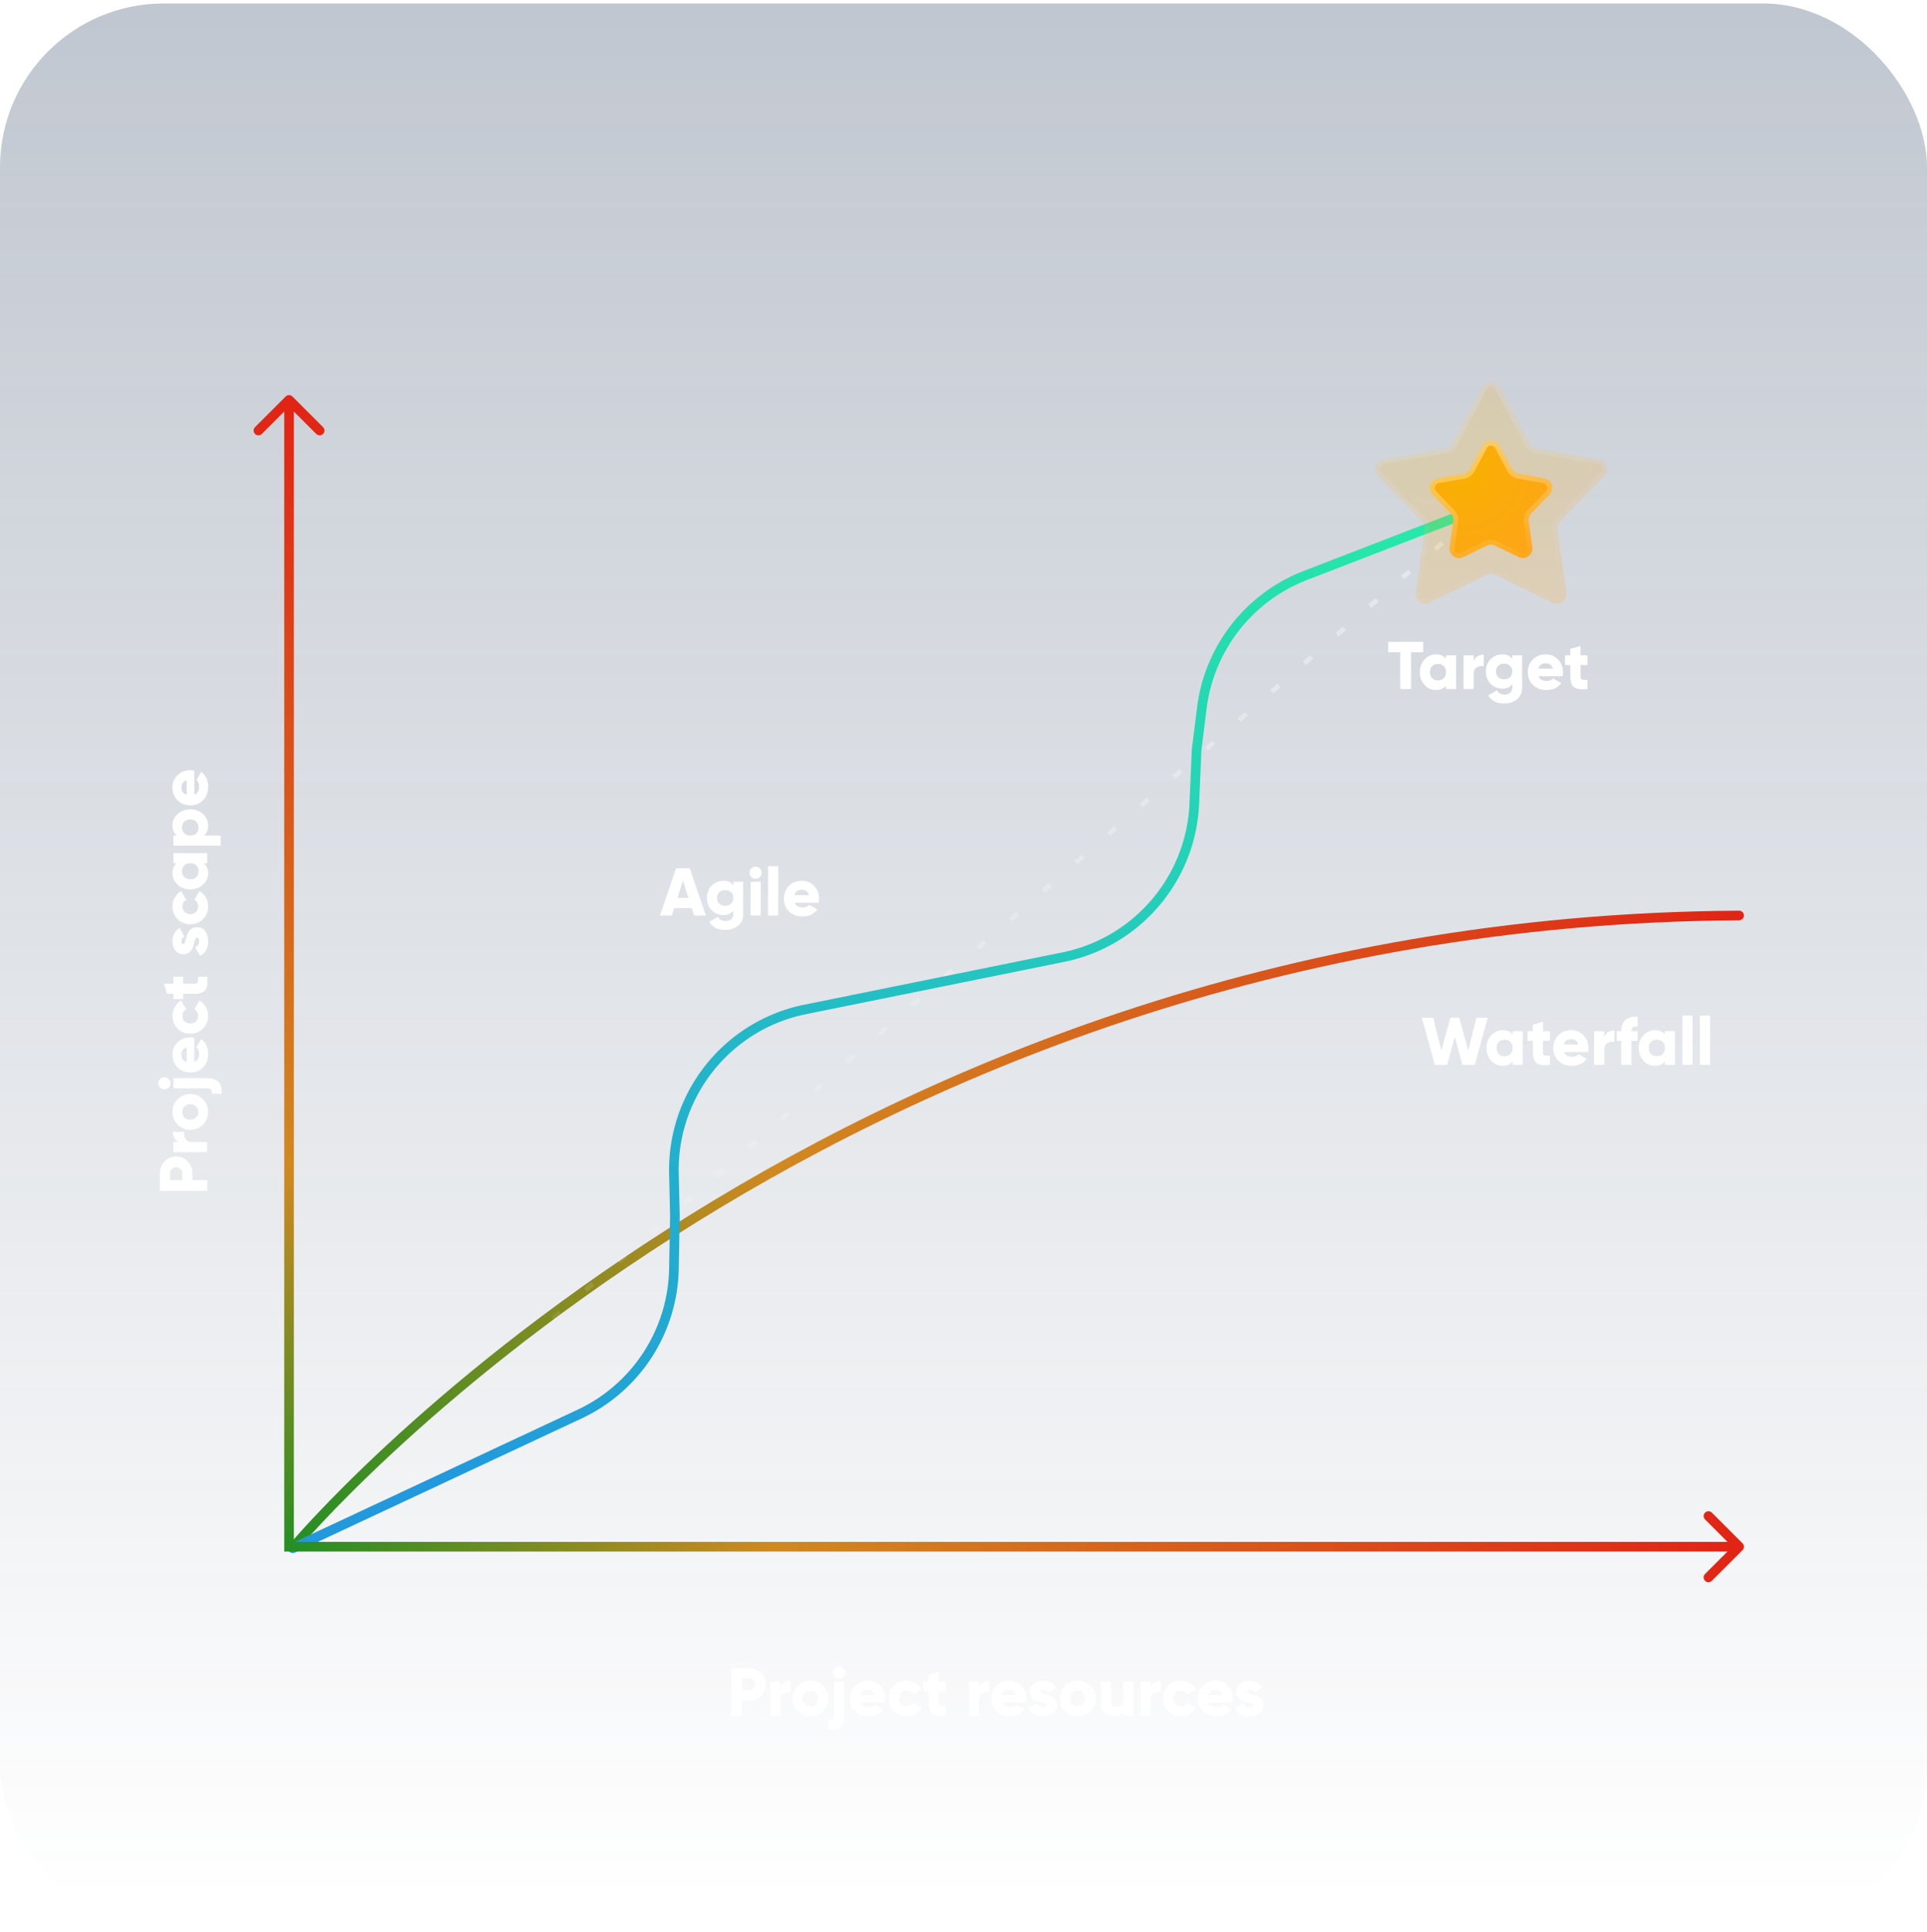 <svg xmlns="http://www.w3.org/2000/svg" width="400" height="401" fill="none"><rect y=".723" width="400" height="400" rx="34" fill="url(#paint0_linear_5085_13579)" fill-opacity=".3"></rect><path d="M61 321s108.348-129.915 300-131" stroke="url(#paint1_linear_5085_13579)" stroke-width="2" stroke-linecap="round" stroke-linejoin="round"></path><path d="M60.5 321l250-218" stroke="url(#paint2_linear_5085_13579)" stroke-opacity=".41" stroke-linejoin="round" stroke-dasharray="2 7"></path><path d="M60.785 321.318l59.521-27.845a33.997 33.997 0 0019.587-30.171l.201-10.912-.203-8.786c-.38-16.467 11.097-30.839 27.24-34.109l27.111-5.492 26.449-5.358c15.318-3.103 26.547-16.249 27.218-31.863l.48-11.166 1.084-8.679a33.997 33.997 0 0121.481-27.503l31.583-12.206" stroke="url(#paint3_linear_5085_13579)" stroke-width="2" stroke-linecap="round" stroke-linejoin="round"></path><g opacity=".2" filter="url(#filter0_f_5085_13579)"><path d="M307.734 80.326c.752-1.416 2.78-1.416 3.532 0l6.214 11.698a2 2 0 001.42 1.032l13.045 2.294c1.579.278 2.206 2.207 1.092 3.36l-9.206 9.524a2 2 0 00-.542 1.669l1.849 13.116c.224 1.588-1.417 2.78-2.858 2.077l-11.902-5.812a1.998 1.998 0 00-1.756 0l-11.902 5.812c-1.441.703-3.082-.489-2.858-2.077l1.849-13.116a2 2 0 00-.542-1.669l-9.206-9.524c-1.114-1.153-.487-3.082 1.092-3.36l13.045-2.294a2 2 0 001.42-1.032l6.214-11.698z" fill="url(#paint4_radial_5085_13579)"></path><path d="M308.175 80.56c.564-1.062 2.086-1.062 2.65 0l6.213 11.699a2.499 2.499 0 001.775 1.29l13.046 2.293c1.184.209 1.654 1.656.818 2.52l-9.205 9.524a2.498 2.498 0 00-.678 2.087l1.849 13.116c.168 1.191-1.063 2.085-2.143 1.557l-11.903-5.812a2.5 2.5 0 00-2.194 0l-11.903 5.812c-1.08.528-2.311-.366-2.143-1.557l1.849-13.116a2.498 2.498 0 00-.678-2.087l-9.205-9.524c-.836-.864-.366-2.311.818-2.52l13.046-2.294a2.499 2.499 0 001.775-1.29l6.213-11.698z" stroke="url(#paint5_linear_5085_13579)" stroke-opacity=".4"></path></g><path d="M307.734 92.548c.752-1.416 2.78-1.416 3.532 0l2.532 4.766a2 2 0 001.42 1.032l5.315.935c1.579.277 2.205 2.207 1.091 3.359l-3.75 3.881a1.998 1.998 0 00-.543 1.669l.754 5.344c.224 1.587-1.418 2.78-2.858 2.076l-4.849-2.368a2.005 2.005 0 00-1.756 0l-4.849 2.368c-1.44.704-3.082-.489-2.858-2.076l.754-5.344a1.998 1.998 0 00-.543-1.669l-3.75-3.881c-1.114-1.152-.488-3.082 1.091-3.36l5.315-.934a2 2 0 001.42-1.032l2.532-4.766z" fill="url(#paint6_radial_5085_13579)"></path><path d="M308.175 92.783c.564-1.062 2.086-1.062 2.65 0l2.531 4.766a2.499 2.499 0 001.775 1.29l5.315.934c1.184.208 1.654 1.655.819 2.52l-3.751 3.88a2.504 2.504 0 00-.678 2.087l.754 5.343c.168 1.191-1.063 2.085-2.144 1.558l-4.849-2.368a2.5 2.5 0 00-2.194 0l-4.849 2.368c-1.081.527-2.312-.367-2.144-1.558l.754-5.343a2.504 2.504 0 00-.678-2.087l-3.751-3.88c-.835-.865-.365-2.312.819-2.52l5.315-.934a2.499 2.499 0 001.775-1.29l2.531-4.766z" stroke="url(#paint7_linear_5085_13579)" stroke-opacity=".4"></path><path d="M155.55 346.2c.961 0 1.773.327 2.436.98s.994 1.447.994 2.38c0 .933-.331 1.727-.994 2.38-.663.653-1.475.98-2.436.98h-1.47V356h-2.24v-9.8h3.71zm0 4.62c.345 0 .63-.121.854-.364.224-.243.336-.541.336-.896s-.112-.653-.336-.896a1.11 1.11 0 00-.854-.364h-1.47v2.52h1.47zm6.441-.574a1.7 1.7 0 01.784-1.022c.401-.243.84-.364 1.316-.364v2.38a2.107 2.107 0 00-1.442.266c-.439.252-.658.695-.658 1.33V356h-2.1v-7h2.1v1.246zm8.869 4.886c-.719.709-1.596 1.064-2.632 1.064s-1.914-.355-2.632-1.064c-.719-.719-1.078-1.596-1.078-2.632s.359-1.909 1.078-2.618c.718-.719 1.596-1.078 2.632-1.078s1.913.359 2.632 1.078c.718.709 1.078 1.582 1.078 2.618 0 1.036-.36 1.913-1.078 2.632zm-3.78-1.442c.308.308.69.462 1.148.462.457 0 .84-.154 1.148-.462.308-.308.462-.705.462-1.19s-.154-.882-.462-1.19a1.56 1.56 0 00-1.148-.462c-.458 0-.84.154-1.148.462-.308.308-.462.705-.462 1.19s.154.882.462 1.19zm7.982-5.67a1.198 1.198 0 01-.882.364c-.345 0-.644-.121-.896-.364a1.251 1.251 0 01-.364-.896c0-.345.122-.639.364-.882.252-.252.551-.378.896-.378.346 0 .64.126.882.378.252.243.378.537.378.882s-.126.644-.378.896zM173.13 356v-7h2.1v7c0 1.092-.261 1.881-.784 2.366-.522.485-1.334.695-2.436.63v-2.016c.392.019.677-.051.854-.21.178-.149.266-.406.266-.77zm5.522-2.66c.243.653.803.98 1.68.98.569 0 1.017-.177 1.344-.532l1.68.966c-.691.961-1.708 1.442-3.052 1.442-1.176 0-2.119-.35-2.828-1.05-.7-.7-1.05-1.582-1.05-2.646 0-1.055.345-1.932 1.036-2.632.7-.709 1.596-1.064 2.688-1.064 1.017 0 1.862.355 2.534 1.064.681.7 1.022 1.577 1.022 2.632a4 4 0 01-.084.84h-4.97zm-.042-1.568h3.01c-.205-.737-.7-1.106-1.484-1.106-.812 0-1.321.369-1.526 1.106zm9.579 4.424c-1.064 0-1.951-.355-2.66-1.064-.7-.709-1.05-1.587-1.05-2.632 0-1.045.35-1.923 1.05-2.632.709-.709 1.596-1.064 2.66-1.064.672 0 1.288.163 1.848.49a3.465 3.465 0 011.316 1.302l-1.834 1.064c-.252-.523-.705-.784-1.358-.784-.458 0-.836.154-1.134.462-.299.299-.448.686-.448 1.162 0 .476.149.868.448 1.176.298.299.676.448 1.134.448.662 0 1.115-.261 1.358-.784l1.834 1.05a3.456 3.456 0 01-1.302 1.316c-.56.327-1.181.49-1.862.49zm8.111-5.18h-1.442v2.478c0 .28.112.457.336.532.224.075.592.098 1.106.07V356c-1.335.14-2.259.014-2.772-.378-.514-.401-.77-1.111-.77-2.128v-2.478h-1.12V349h1.12v-1.33l2.1-.63V349h1.442v2.016zm6.925-.77a1.7 1.7 0 01.784-1.022c.402-.243.84-.364 1.316-.364v2.38a2.107 2.107 0 00-1.442.266c-.438.252-.658.695-.658 1.33V356h-2.1v-7h2.1v1.246zm4.753 3.094c.243.653.803.98 1.68.98.569 0 1.017-.177 1.344-.532l1.68.966c-.691.961-1.708 1.442-3.052 1.442-1.176 0-2.119-.35-2.828-1.05-.7-.7-1.05-1.582-1.05-2.646 0-1.055.345-1.932 1.036-2.632.7-.709 1.596-1.064 2.688-1.064 1.017 0 1.862.355 2.534 1.064.681.7 1.022 1.577 1.022 2.632a4 4 0 01-.084.84h-4.97zm-.042-1.568h3.01c-.205-.737-.7-1.106-1.484-1.106-.812 0-1.321.369-1.526 1.106zm8.002-.728c0 .14.116.257.35.35.242.084.532.173.868.266.336.084.672.196 1.008.336.336.14.62.373.854.7.242.317.364.719.364 1.204 0 .756-.28 1.33-.84 1.722-.56.383-1.251.574-2.072.574-1.475 0-2.478-.555-3.01-1.666l1.82-1.036c.186.551.583.826 1.19.826.504 0 .756-.145.756-.434 0-.14-.122-.257-.364-.35a6.815 6.815 0 00-.854-.266 8.555 8.555 0 01-1.008-.35 2.263 2.263 0 01-.868-.686c-.234-.308-.35-.686-.35-1.134 0-.728.261-1.293.784-1.694.532-.401 1.185-.602 1.96-.602.578 0 1.106.131 1.582.392.476.252.858.621 1.148 1.106l-1.792.966c-.224-.411-.537-.616-.938-.616-.392 0-.588.131-.588.392zm10.416 4.088c-.719.709-1.596 1.064-2.632 1.064s-1.914-.355-2.632-1.064c-.719-.719-1.078-1.596-1.078-2.632s.359-1.909 1.078-2.618c.718-.719 1.596-1.078 2.632-1.078s1.913.359 2.632 1.078c.718.709 1.078 1.582 1.078 2.618 0 1.036-.36 1.913-1.078 2.632zm-3.78-1.442c.308.308.69.462 1.148.462.457 0 .84-.154 1.148-.462.308-.308.462-.705.462-1.19s-.154-.882-.462-1.19a1.56 1.56 0 00-1.148-.462c-.458 0-.84.154-1.148.462-.308.308-.462.705-.462 1.19s.154.882.462 1.19zm10.568-4.69h2.1v7h-2.1v-.658c-.42.569-1.088.854-2.002.854-.747 0-1.372-.257-1.876-.77-.495-.513-.742-1.223-.742-2.128V349h2.1v3.99c0 .411.112.728.336.952.233.215.527.322.882.322.401 0 .718-.121.952-.364.233-.243.35-.602.35-1.078V349zm5.74 1.246c.13-.448.392-.789.784-1.022.401-.243.84-.364 1.316-.364v2.38a2.106 2.106 0 00-1.442.266c-.439.252-.658.695-.658 1.33V356h-2.1v-7h2.1v1.246zm6.236 5.95c-1.064 0-1.95-.355-2.66-1.064-.7-.709-1.05-1.587-1.05-2.632 0-1.045.35-1.923 1.05-2.632.71-.709 1.596-1.064 2.66-1.064.672 0 1.288.163 1.848.49.57.327 1.008.761 1.316 1.302l-1.834 1.064c-.252-.523-.704-.784-1.358-.784-.457 0-.835.154-1.134.462-.298.299-.448.686-.448 1.162 0 .476.15.868.448 1.176.299.299.677.448 1.134.448.663 0 1.116-.261 1.358-.784l1.834 1.05a3.456 3.456 0 01-1.302 1.316c-.56.327-1.18.49-1.862.49zm5.749-2.856c.242.653.802.98 1.68.98.569 0 1.017-.177 1.344-.532l1.68.966c-.691.961-1.708 1.442-3.052 1.442-1.176 0-2.119-.35-2.828-1.05-.7-.7-1.05-1.582-1.05-2.646 0-1.055.345-1.932 1.036-2.632.7-.709 1.596-1.064 2.688-1.064 1.017 0 1.862.355 2.534 1.064.681.7 1.022 1.577 1.022 2.632a4 4 0 01-.084.84h-4.97zm-.042-1.568h3.01c-.206-.737-.7-1.106-1.484-1.106-.812 0-1.321.369-1.526 1.106zm8.001-.728c0 .14.117.257.35.35.243.084.532.173.868.266.336.084.672.196 1.008.336.336.14.621.373.854.7.243.317.364.719.364 1.204 0 .756-.28 1.33-.84 1.722-.56.383-1.25.574-2.072.574-1.474 0-2.478-.555-3.01-1.666l1.82-1.036c.187.551.584.826 1.19.826.504 0 .756-.145.756-.434 0-.14-.121-.257-.364-.35a6.763 6.763 0 00-.854-.266 8.555 8.555 0 01-1.008-.35 2.27 2.27 0 01-.868-.686c-.233-.308-.35-.686-.35-1.134 0-.728.262-1.293.784-1.694.532-.401 1.186-.602 1.96-.602.579 0 1.106.131 1.582.392.476.252.859.621 1.148 1.106l-1.792.966c-.224-.411-.536-.616-.938-.616-.392 0-.588.131-.588.392zM33.2 243.45c0-.961.327-1.773.98-2.436a3.216 3.216 0 012.38-.994c.933 0 1.727.331 2.38.994.653.663.98 1.475.98 2.436v1.47H43v2.24h-9.8v-3.71zm4.62 0c0-.345-.121-.63-.364-.854a1.272 1.272 0 00-.896-.336c-.355 0-.653.112-.896.336a1.112 1.112 0 00-.364.854v1.47h2.52v-1.47zm-.574-6.441a1.7 1.7 0 01-1.022-.784 2.495 2.495 0 01-.364-1.316h2.38c-.084.513.005.994.266 1.442.252.439.695.658 1.33.658H43v2.1h-7v-2.1h1.246zm4.886-8.869c.71.719 1.064 1.596 1.064 2.632s-.355 1.914-1.064 2.632c-.719.719-1.596 1.078-2.632 1.078s-1.909-.359-2.618-1.078c-.719-.718-1.078-1.596-1.078-2.632s.36-1.913 1.078-2.632c.71-.718 1.582-1.078 2.618-1.078 1.036 0 1.913.36 2.632 1.078zm-1.442 3.78c.308-.308.462-.69.462-1.148 0-.457-.154-.84-.462-1.148-.308-.308-.705-.462-1.19-.462s-.882.154-1.19.462a1.56 1.56 0 00-.462 1.148c0 .458.154.84.462 1.148.308.308.705.462 1.19.462s.882-.154 1.19-.462zm-5.67-7.982c.243.242.364.536.364.882 0 .345-.121.644-.364.896a1.25 1.25 0 01-.896.364c-.345 0-.64-.122-.882-.364a1.225 1.225 0 01-.378-.896c0-.346.126-.64.378-.882a1.18 1.18 0 01.882-.378c.345 0 .644.126.896.378zM43 225.87h-7v-2.1h7c1.092 0 1.88.261 2.366.784.485.522.695 1.334.63 2.436H43.98c.019-.392-.051-.677-.21-.854-.15-.178-.406-.266-.77-.266zm-2.66-5.522c.653-.243.98-.803.98-1.68 0-.569-.177-1.017-.532-1.344l.966-1.68c.961.691 1.442 1.708 1.442 3.052 0 1.176-.35 2.119-1.05 2.828-.7.7-1.582 1.05-2.646 1.05-1.055 0-1.932-.345-2.632-1.036-.71-.7-1.064-1.596-1.064-2.688 0-1.017.355-1.862 1.064-2.534.7-.681 1.577-1.022 2.632-1.022a4 4 0 01.84.084v4.97zm-1.568.042v-3.01c-.737.205-1.106.7-1.106 1.484 0 .812.369 1.321 1.106 1.526zm4.424-9.579c0 1.064-.355 1.951-1.064 2.66-.71.7-1.587 1.05-2.632 1.05-1.045 0-1.923-.35-2.632-1.05-.71-.709-1.064-1.596-1.064-2.66 0-.672.163-1.288.49-1.848a3.461 3.461 0 011.302-1.316l1.064 1.834c-.523.252-.784.705-.784 1.358 0 .458.154.836.462 1.134.299.299.686.448 1.162.448.476 0 .868-.149 1.176-.448.299-.298.448-.676.448-1.134 0-.662-.261-1.115-.784-1.358l1.05-1.834c.55.308.99.742 1.316 1.302.327.56.49 1.181.49 1.862zm-5.18-8.111v1.442h2.478c.28 0 .457-.112.532-.336.075-.224.098-.592.07-1.106H43c.14 1.335.014 2.259-.378 2.772-.401.514-1.11.77-2.128.77h-2.478v1.12H36v-1.12h-1.33l-.63-2.1H36V202.7h2.016zm.028-6.813c.14 0 .257-.117.35-.35.084-.243.173-.532.266-.868.084-.336.196-.672.336-1.008.14-.336.373-.621.7-.854.317-.243.719-.364 1.204-.364.756 0 1.33.28 1.722.84.383.56.574 1.25.574 2.072 0 1.474-.555 2.478-1.666 3.01l-1.036-1.82c.55-.187.826-.584.826-1.19 0-.504-.145-.756-.434-.756-.14 0-.257.121-.35.364a6.714 6.714 0 00-.266.854 8.61 8.61 0 01-.35 1.008 2.28 2.28 0 01-.686.868c-.308.233-.686.35-1.134.35-.728 0-1.293-.262-1.694-.784-.401-.532-.602-1.186-.602-1.96 0-.579.13-1.106.392-1.582a2.9 2.9 0 011.106-1.148l.966 1.792c-.41.224-.616.536-.616.938 0 .392.13.588.392.588zm5.152-7.785c0 1.064-.355 1.951-1.064 2.66-.71.7-1.587 1.05-2.632 1.05-1.045 0-1.923-.35-2.632-1.05-.71-.709-1.064-1.596-1.064-2.66 0-.672.163-1.288.49-1.848a3.461 3.461 0 011.302-1.316l1.064 1.834c-.523.252-.784.705-.784 1.358 0 .458.154.836.462 1.134.299.299.686.448 1.162.448.476 0 .868-.149 1.176-.448.299-.298.448-.676.448-1.134 0-.662-.261-1.115-.784-1.358l1.05-1.834c.55.308.99.742 1.316 1.302.327.56.49 1.181.49 1.862zM36 179.148v-2.1h7v2.1h-.658c.57.495.854 1.19.854 2.086 0 .924-.355 1.713-1.064 2.366-.719.653-1.596.98-2.632.98s-1.909-.327-2.618-.98c-.719-.653-1.078-1.442-1.078-2.366 0-.896.285-1.591.854-2.086H36zm4.746 2.87c.308-.308.462-.709.462-1.204s-.154-.896-.462-1.204c-.308-.308-.723-.462-1.246-.462s-.938.154-1.246.462c-.308.308-.462.709-.462 1.204s.154.896.462 1.204c.308.308.723.462 1.246.462s.938-.154 1.246-.462zm-4.942-10.697c0-.924.36-1.712 1.078-2.366.71-.653 1.582-.98 2.618-.98 1.036 0 1.913.327 2.632.98.71.654 1.064 1.442 1.064 2.366 0 .896-.285 1.592-.854 2.086H45.8v2.1H36v-2.1h.658c-.57-.494-.854-1.19-.854-2.086zm4.942 1.624c.308-.317.462-.718.462-1.204 0-.485-.154-.882-.462-1.19-.308-.317-.723-.476-1.246-.476s-.938.159-1.246.476c-.308.308-.462.705-.462 1.19 0 .486.154.887.462 1.204.308.308.723.462 1.246.462s.938-.154 1.246-.462zm-.406-8.036c.653-.243.98-.803.98-1.68 0-.57-.177-1.018-.532-1.344l.966-1.68c.961.69 1.442 1.708 1.442 3.052 0 1.176-.35 2.118-1.05 2.828-.7.7-1.582 1.05-2.646 1.05-1.055 0-1.932-.346-2.632-1.036-.71-.7-1.064-1.596-1.064-2.688 0-1.018.355-1.862 1.064-2.534.7-.682 1.577-1.022 2.632-1.022a4 4 0 01.84.084v4.97zm-1.568.042v-3.01c-.737.205-1.106.7-1.106 1.484 0 .812.369 1.32 1.106 1.526zM144.07 190l-.49-1.54h-3.64l-.49 1.54H137l3.332-9.8h2.856l3.332 9.8h-2.45zm-3.458-3.64h2.296l-1.148-3.598-1.148 3.598zm11.607-3.36h2.044v6.65c0 1.101-.36 1.932-1.078 2.492-.719.569-1.592.854-2.618.854-1.578 0-2.684-.565-3.318-1.694l1.792-1.036c.317.588.849.882 1.596.882.494 0 .882-.131 1.162-.392.28-.252.42-.621.42-1.106v-.644c-.486.607-1.167.91-2.044.91-.98 0-1.802-.345-2.464-1.036-.654-.7-.98-1.54-.98-2.52s.326-1.815.98-2.506c.662-.7 1.484-1.05 2.464-1.05.877 0 1.558.303 2.044.91V183zm-2.912 4.536c.317.299.723.448 1.218.448.494 0 .9-.149 1.218-.448.317-.299.476-.691.476-1.176s-.159-.877-.476-1.176c-.318-.299-.724-.448-1.218-.448-.495 0-.901.149-1.218.448-.318.299-.476.691-.476 1.176s.158.877.476 1.176zm8.428-5.516a1.198 1.198 0 01-.882.364c-.345 0-.644-.121-.896-.364a1.251 1.251 0 01-.364-.896c0-.345.122-.639.364-.882.252-.252.551-.378.896-.378.346 0 .64.126.882.378.252.243.378.537.378.882s-.126.644-.378.896zm-1.932 7.98v-7h2.1v7h-2.1zm3.637 0v-10.22h2.1V190h-2.1zm5.513-2.66c.242.653.802.98 1.68.98.569 0 1.017-.177 1.344-.532l1.68.966c-.691.961-1.708 1.442-3.052 1.442-1.176 0-2.119-.35-2.828-1.05-.7-.7-1.05-1.582-1.05-2.646 0-1.055.345-1.932 1.036-2.632.7-.709 1.596-1.064 2.688-1.064 1.017 0 1.862.355 2.534 1.064.681.7 1.022 1.577 1.022 2.632a4 4 0 01-.084.84h-4.97zm-.042-1.568h3.01c-.206-.737-.7-1.106-1.484-1.106-.812 0-1.321.369-1.526 1.106zM295.42 133.2v2.156h-2.52V143h-2.24v-7.644h-2.52V133.2h7.28zm4.735 2.8h2.1v7h-2.1v-.658c-.495.569-1.19.854-2.086.854-.924 0-1.713-.355-2.366-1.064-.654-.719-.98-1.596-.98-2.632s.326-1.909.98-2.618c.653-.719 1.442-1.078 2.366-1.078.896 0 1.591.285 2.086.854V136zm-2.87 4.746c.308.308.709.462 1.204.462.494 0 .896-.154 1.204-.462.308-.308.462-.723.462-1.246s-.154-.938-.462-1.246c-.308-.308-.71-.462-1.204-.462-.495 0-.896.154-1.204.462-.308.308-.462.723-.462 1.246s.154.938.462 1.246zm8.61-3.5a1.7 1.7 0 01.784-1.022c.402-.243.84-.364 1.316-.364v2.38a2.107 2.107 0 00-1.442.266c-.438.252-.658.695-.658 1.33V143h-2.1v-7h2.1v1.246zM313.91 136h2.044v6.65c0 1.101-.359 1.932-1.078 2.492-.719.569-1.591.854-2.618.854-1.577 0-2.683-.565-3.318-1.694l1.792-1.036c.317.588.849.882 1.596.882.495 0 .882-.131 1.162-.392.28-.252.42-.621.42-1.106v-.644c-.485.607-1.167.91-2.044.91-.98 0-1.801-.345-2.464-1.036-.653-.7-.98-1.54-.98-2.52s.327-1.815.98-2.506c.663-.7 1.484-1.05 2.464-1.05.877 0 1.559.303 2.044.91V136zm-2.912 4.536c.317.299.723.448 1.218.448s.901-.149 1.218-.448c.317-.299.476-.691.476-1.176s-.159-.877-.476-1.176c-.317-.299-.723-.448-1.218-.448s-.901.149-1.218.448c-.317.299-.476.691-.476 1.176s.159.877.476 1.176zm8.373-.196c.242.653.802.98 1.68.98.569 0 1.017-.177 1.344-.532l1.68.966c-.691.961-1.708 1.442-3.052 1.442-1.176 0-2.119-.35-2.828-1.05-.7-.7-1.05-1.582-1.05-2.646 0-1.055.345-1.932 1.036-2.632.7-.709 1.596-1.064 2.688-1.064 1.017 0 1.862.355 2.534 1.064.681.7 1.022 1.577 1.022 2.632a4 4 0 01-.084.84h-4.97zm-.042-1.568h3.01c-.206-.737-.7-1.106-1.484-1.106-.812 0-1.321.369-1.526 1.106zm10.184-.756h-1.442v2.478c0 .28.112.457.336.532.224.075.592.098 1.106.07V143c-1.335.14-2.259.014-2.772-.378-.514-.401-.77-1.111-.77-2.128v-2.478h-1.12V136h1.12v-1.33l2.1-.63V136h1.442v2.016zM297.842 221l-2.702-9.8h2.352l1.694 6.86 1.89-6.86h1.82l1.89 6.86 1.694-6.86h2.352l-2.702 9.8h-2.548l-1.596-5.782L300.39 221h-2.548zm16.149-7h2.1v7h-2.1v-.658c-.495.569-1.19.854-2.086.854-.924 0-1.713-.355-2.366-1.064-.654-.719-.98-1.596-.98-2.632s.326-1.909.98-2.618c.653-.719 1.442-1.078 2.366-1.078.896 0 1.591.285 2.086.854V214zm-2.87 4.746c.308.308.709.462 1.204.462.494 0 .896-.154 1.204-.462.308-.308.462-.723.462-1.246s-.154-.938-.462-1.246c-.308-.308-.71-.462-1.204-.462-.495 0-.896.154-1.204.462-.308.308-.462.723-.462 1.246s.154.938.462 1.246zm10.612-2.73h-1.442v2.478c0 .28.112.457.336.532.224.075.593.098 1.106.07V221c-1.334.14-2.258.014-2.772-.378-.513-.401-.77-1.111-.77-2.128v-2.478h-1.12V214h1.12v-1.33l2.1-.63V214h1.442v2.016zm2.929 2.324c.242.653.802.98 1.68.98.569 0 1.017-.177 1.344-.532l1.68.966c-.691.961-1.708 1.442-3.052 1.442-1.176 0-2.119-.35-2.828-1.05-.7-.7-1.05-1.582-1.05-2.646 0-1.055.345-1.932 1.036-2.632.7-.709 1.596-1.064 2.688-1.064 1.017 0 1.862.355 2.534 1.064.681.7 1.022 1.577 1.022 2.632a4 4 0 01-.084.84h-4.97zm-.042-1.568h3.01c-.206-.737-.7-1.106-1.484-1.106-.812 0-1.321.369-1.526 1.106zm8.387-1.526c.13-.448.392-.789.784-1.022.401-.243.84-.364 1.316-.364v2.38a2.106 2.106 0 00-1.442.266c-.439.252-.658.695-.658 1.33V221h-2.1v-7h2.1v1.246zm6.931-2.226c-.868-.075-1.302.252-1.302.98h1.302v2.016h-1.302V221h-2.1v-4.984h-.938V214h.938c0-1.008.285-1.773.854-2.296.57-.532 1.419-.765 2.548-.7v2.016zm5.648.98h2.1v7h-2.1v-.658c-.494.569-1.19.854-2.086.854-.924 0-1.712-.355-2.366-1.064-.653-.719-.98-1.596-.98-2.632s.327-1.909.98-2.618c.654-.719 1.442-1.078 2.366-1.078.896 0 1.592.285 2.086.854V214zm-2.87 4.746c.308.308.71.462 1.204.462.495 0 .896-.154 1.204-.462.308-.308.462-.723.462-1.246s-.154-.938-.462-1.246c-.308-.308-.709-.462-1.204-.462-.494 0-.896.154-1.204.462-.308.308-.462.723-.462 1.246s.154.938.462 1.246zm6.511 2.254v-10.22h2.1V221h-2.1zm3.637 0v-10.22h2.1V221h-2.1z" fill="#fff"></path><path d="M361.707 321.707a.999.999 0 000-1.414l-6.364-6.364a.999.999 0 10-1.414 1.414l5.657 5.657-5.657 5.657a.999.999 0 101.414 1.414l6.364-6.364zM61 322h300v-2H61v2z" fill="url(#paint8_linear_5085_13579)"></path><path d="M60.707 82.293a1 1 0 00-1.414 0l-6.364 6.364a1 1 0 001.414 1.414L60 84.414l5.657 5.657a1 1 0 001.414-1.414l-6.364-6.364zM61 322V83h-2v239h2z" fill="url(#paint9_linear_5085_13579)"></path><defs><linearGradient id="paint0_linear_5085_13579" x1="200" y1="1" x2="200" y2="394" gradientUnits="userSpaceOnUse"><stop stop-color="#304463"></stop><stop offset="1" stop-color="#304463" stop-opacity="0"></stop></linearGradient><linearGradient id="paint1_linear_5085_13579" x1="61" y1="190" x2="361" y2="190" gradientUnits="userSpaceOnUse"><stop stop-color="#258F23"></stop><stop offset=".333" stop-color="#D08920"></stop><stop offset="1" stop-color="#E12415"></stop></linearGradient><linearGradient id="paint2_linear_5085_13579" x1="185.5" y1="103" x2="185.5" y2="321" gradientUnits="userSpaceOnUse"><stop stop-color="#fff"></stop><stop offset="1" stop-color="#fff" stop-opacity="0"></stop></linearGradient><linearGradient id="paint3_linear_5085_13579" x1="108.213" y1="325.696" x2="324.804" y2="132.146" gradientUnits="userSpaceOnUse"><stop stop-color="#2199DC"></stop><stop offset="1" stop-color="#26EBA7"></stop></linearGradient><linearGradient id="paint5_linear_5085_13579" x1="295.306" y1="81.04" x2="309.5" y2="132" gradientUnits="userSpaceOnUse"><stop stop-color="#fff"></stop><stop offset="1" stop-color="#fff" stop-opacity="0"></stop></linearGradient><linearGradient id="paint7_linear_5085_13579" x1="301.5" y1="91.5" x2="309.5" y2="120.223" gradientUnits="userSpaceOnUse"><stop stop-color="#fff"></stop><stop offset="1" stop-color="#fff" stop-opacity="0"></stop></linearGradient><linearGradient id="paint8_linear_5085_13579" x1="61" y1="321" x2="361" y2="321" gradientUnits="userSpaceOnUse"><stop stop-color="#258F23"></stop><stop offset=".333" stop-color="#D08920"></stop><stop offset="1" stop-color="#E12415"></stop></linearGradient><linearGradient id="paint9_linear_5085_13579" x1="60" y1="322" x2="60" y2="83" gradientUnits="userSpaceOnUse"><stop stop-color="#258F23"></stop><stop offset=".333" stop-color="#D08920"></stop><stop offset="1" stop-color="#E12415"></stop></linearGradient><radialGradient id="paint4_radial_5085_13579" cx="0" cy="0" r="1" gradientUnits="userSpaceOnUse" gradientTransform="rotate(51.34 54.046 356.745) scale(45.441)"><stop stop-color="#F8B000"></stop><stop offset="1" stop-color="#FFA41C"></stop></radialGradient><radialGradient id="paint6_radial_5085_13579" cx="0" cy="0" r="1" gradientUnits="userSpaceOnUse" gradientTransform="matrix(16 20 -20 16 303.5 97.5)"><stop stop-color="#F8B000"></stop><stop offset="1" stop-color="#FFA41C"></stop></radialGradient><filter id="filter0_f_5085_13579" x="276.399" y="70.264" width="66.202" height="64.038" filterUnits="userSpaceOnUse" color-interpolation-filters="sRGB"><feGaussianBlur stdDeviation="4.5"></feGaussianBlur></filter></defs></svg>